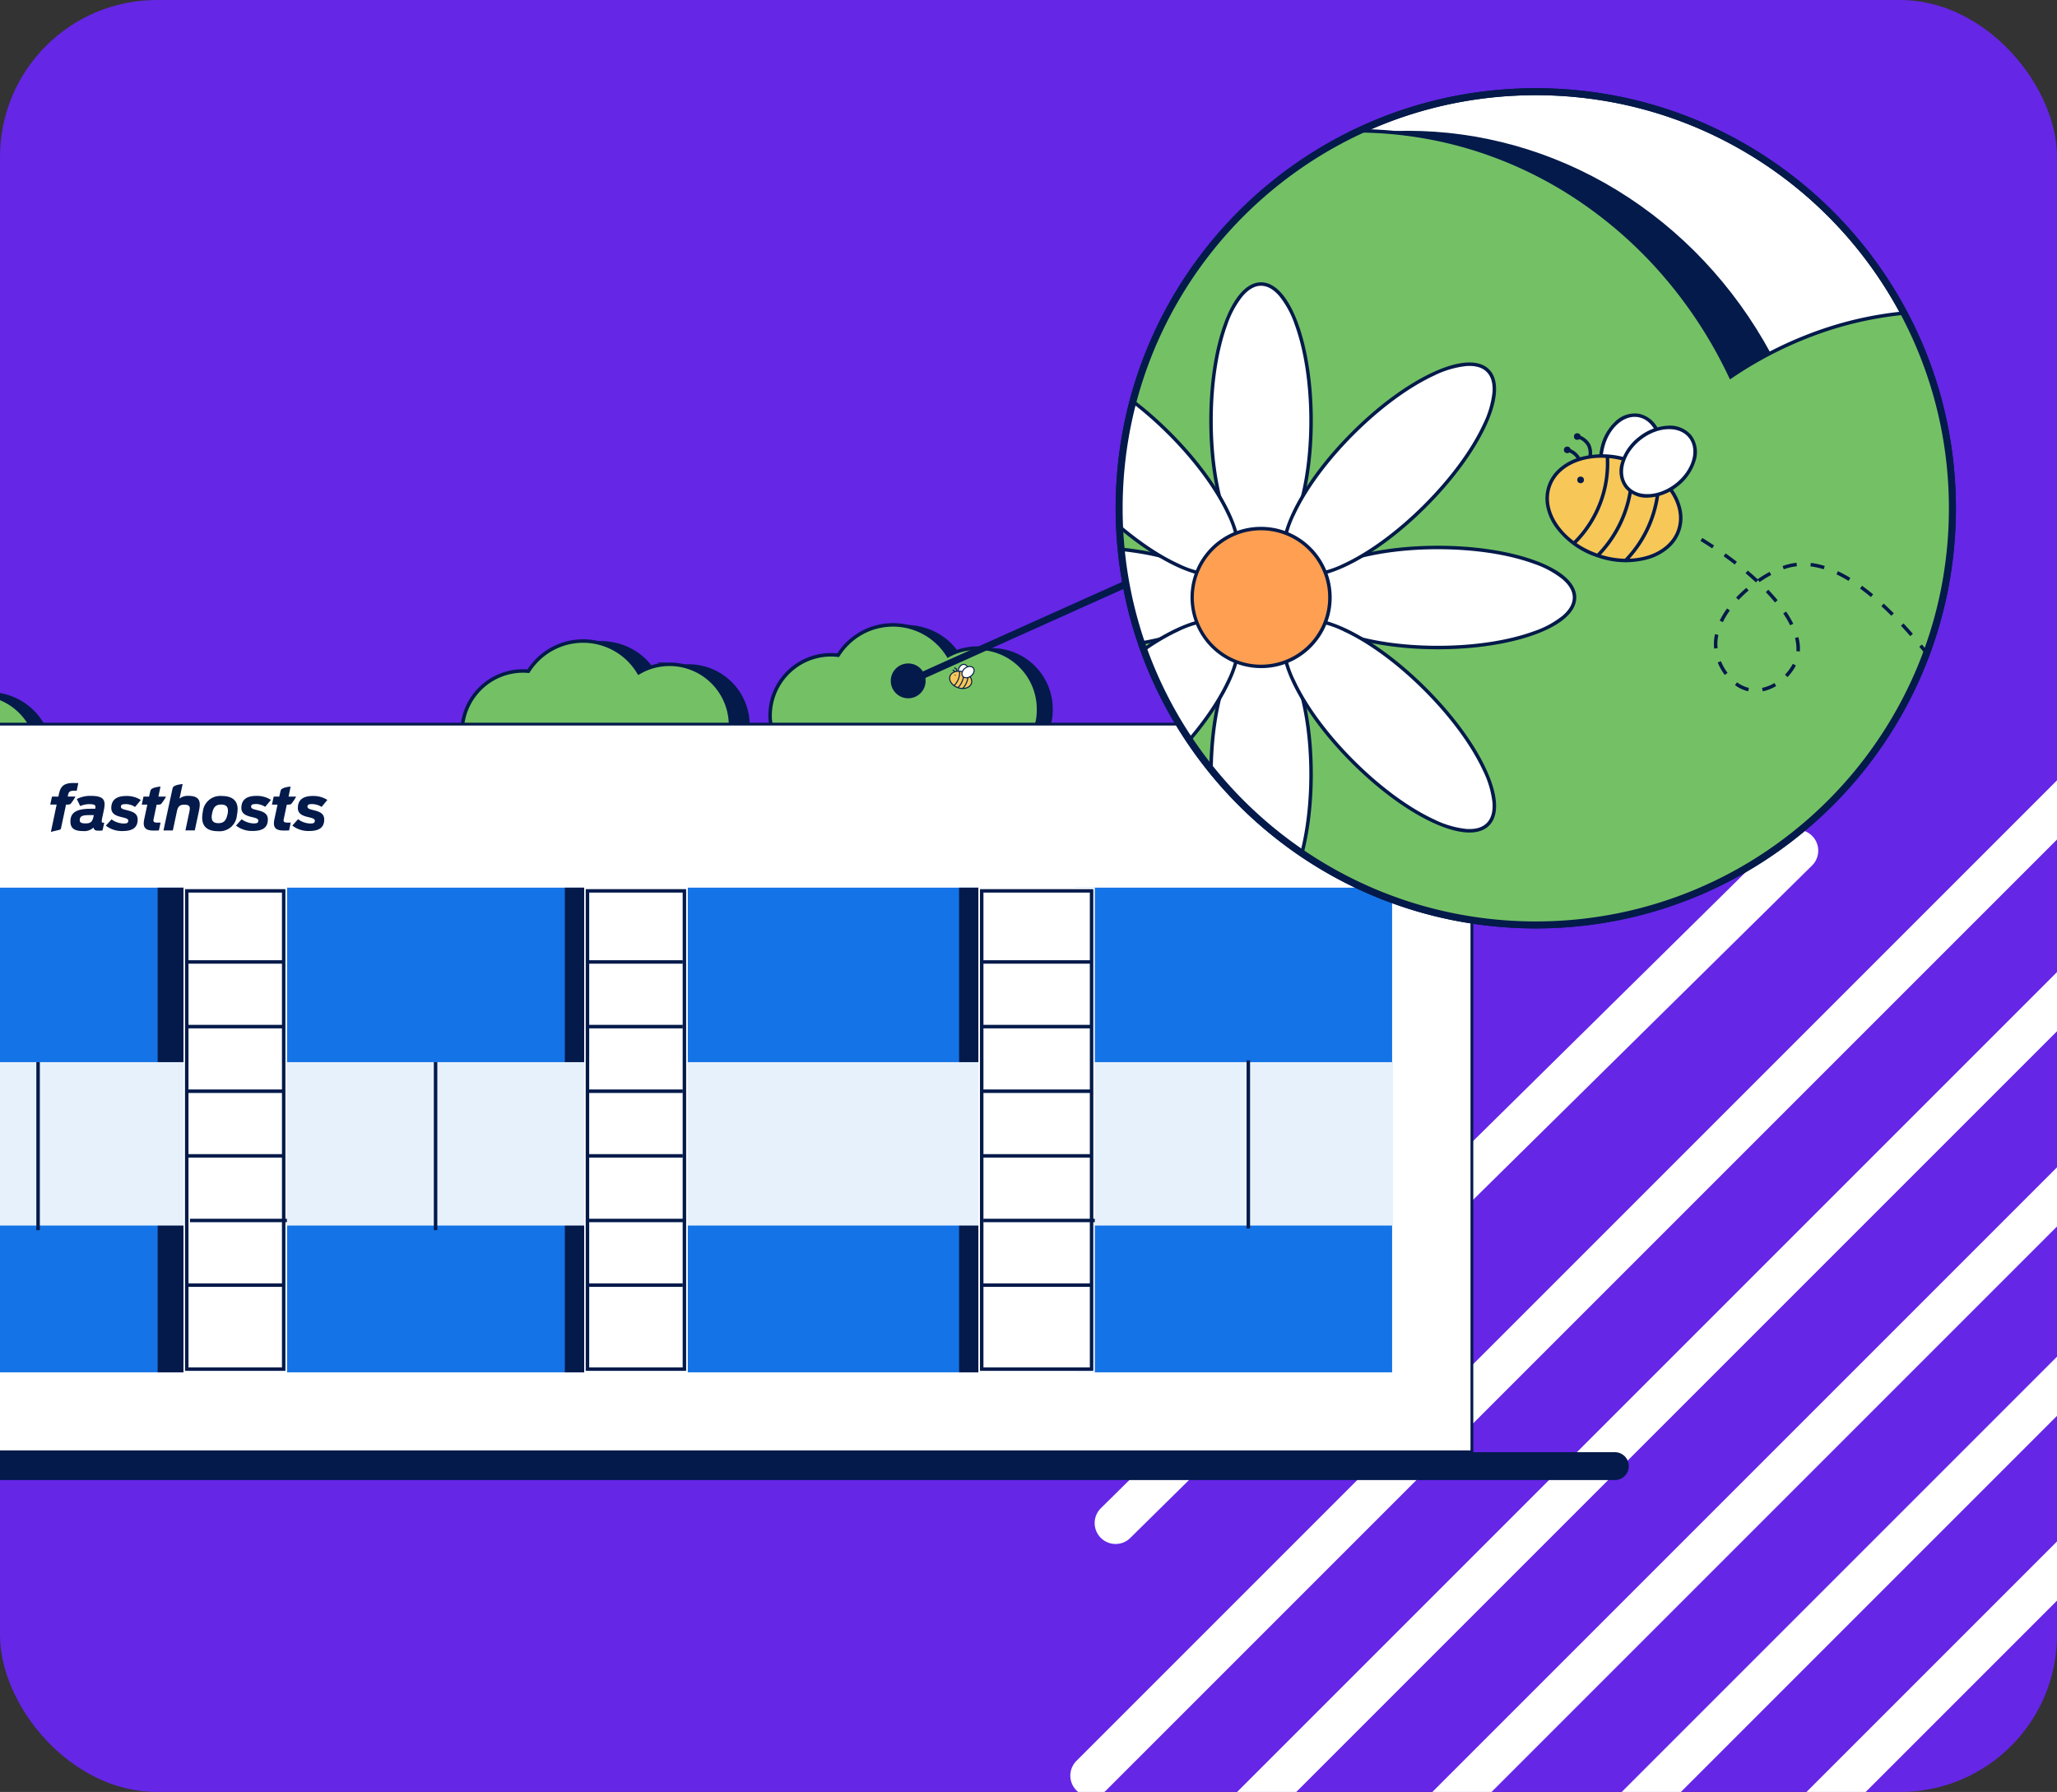 <svg xmlns="http://www.w3.org/2000/svg" xmlns:xlink="http://www.w3.org/1999/xlink" width="590" height="514" viewBox="0 0 590 514"><rect x="0" y="0" width="590" height="514" fill="#333333" stroke="none"/><defs><clipPath id="a"><rect width="590" height="514" rx="45" fill="#e7f1fc"/></clipPath><clipPath id="b"><rect width="590" height="514" rx="27" transform="translate(1367.747 59)" fill="none"/></clipPath><clipPath id="c"><circle cx="119.5" cy="119.5" r="119.5" transform="translate(1680 78)" fill="none"/></clipPath></defs><g clip-path="url(#a)"><g transform="translate(-1365 -59)"><path d="M1365,59h590V573H1365Z" fill="#6526e6"/><g transform="translate(-2.747)" clip-path="url(#b)"><path d="M1687.727,501.865a6,6,0,0,1-4.214-10.272L1879.07,298.708a6,6,0,0,1,8.427,8.543L1691.94,500.137A5.981,5.981,0,0,1,1687.727,501.865Z" fill="#fff"/><path d="M1680.747,574.316a6,6,0,0,1-4.243-10.243l321.017-321.018a6,6,0,1,1,8.485,8.485L1684.99,572.559A5.981,5.981,0,0,1,1680.747,574.316Z" fill="#fff"/><path d="M1711.747,598.316a6,6,0,0,1-4.243-10.243l321.017-321.018a6,6,0,0,1,8.485,8.485L1715.99,596.559A5.981,5.981,0,0,1,1711.747,598.316Z" fill="#fff"/><path d="M1746.747,619.316a6,6,0,0,1-4.243-10.243l321.017-321.018a6,6,0,0,1,8.485,8.485L1750.99,617.559A5.981,5.981,0,0,1,1746.747,619.316Z" fill="#fff"/><path d="M1776.747,643.633a6,6,0,0,1-4.243-10.243l321.017-321.018a6,6,0,0,1,8.485,8.485L1780.99,641.876A5.981,5.981,0,0,1,1776.747,643.633Z" fill="#fff"/><path d="M1798.747,674.633a6,6,0,0,1-4.243-10.243l321.017-321.018a6,6,0,0,1,8.485,8.485L1802.99,672.876A5.981,5.981,0,0,1,1798.747,674.633Z" fill="#fff"/><path d="M1523.278,251.456a17.5,17.5,0,0,1,17.5,17.5c0,9.664-6.455,4.171-16.128,4.171s-18.875,5.493-18.875-4.171a17.5,17.5,0,0,1,17.5-17.5Z" fill="#031a4a"/><ellipse cx="17.813" cy="16.33" rx="17.813" ry="16.33" transform="translate(1522.158 242.875)" fill="#031a4a"/><path d="M1565.274,249.536a17.5,17.5,0,0,1,17.5,17.5c0,9.664-5.046,7.43-14.71,7.43s-20.284,2.233-20.284-7.43a17.5,17.5,0,0,1,17.5-17.5Z" fill="#031a4a"/><path d="M1559.787,249.536Z" fill="#74c165"/><path fill="#031a4a"/><path d="M1559.787,249.536a17.388,17.388,0,0,0-8.831,2.411,18.57,18.57,0,0,0-31.664-.415c-.5-.042-.995-.076-1.5-.076h-.008a17.5,17.5,0,0,0-17.5,17.5c0,9.664,9.2,4.171,18.875,4.171a47.537,47.537,0,0,1,9.064,1.175,19.159,19.159,0,0,0,6.79,1.235,18.889,18.889,0,0,0,9.773-2.685c3.713,2.715,10.984,1.614,17.787,1.614,9.663,0,14.71,2.233,14.71-7.43a17.5,17.5,0,0,0-17.5-17.5Z" fill="#74c165"/><path d="M1535,242.372l.251,0a19.07,19.07,0,0,1,15.882,8.9,17.907,17.907,0,0,1,5.78-2l-.859-.234h3.736a17.986,17.986,0,0,1,18,18c0,3.377-.59,5.434-1.912,6.67-1.394,1.3-3.483,1.483-5.532,1.483-.973,0-2.056-.047-3.2-.1-1.363-.059-2.908-.126-4.564-.126-1.537,0-3.116.057-4.644.113s-2.991.108-4.416.108c-3.035,0-6.424-.212-8.75-1.742a19.394,19.394,0,0,1-9.685,2.592h-.088a19.589,19.589,0,0,1-6.912-1.255,47.148,47.148,0,0,0-8.927-1.155,49.043,49.043,0,0,0-8,.877,37.164,37.164,0,0,1-5.713.678,5.569,5.569,0,0,1-4.1-1.308c-1.044-1.01-1.552-2.619-1.552-4.918a17.985,17.985,0,0,1,18-18h.008c.43,0,.847.024,1.241.054A19.069,19.069,0,0,1,1535,242.372Zm15.785,10.258-.255-.428a18.07,18.07,0,0,0-15.293-8.829l-.237,0a18.07,18.07,0,0,0-15.281,8.427l-.162.257-.3-.025c-.459-.039-.954-.074-1.458-.074h-.008a17,17,0,0,0-17,17c0,2.014.408,3.388,1.247,4.2a4.663,4.663,0,0,0,3.4,1.026,36.541,36.541,0,0,0,5.547-.664,49.784,49.784,0,0,1,8.177-.891h.016a48.151,48.151,0,0,1,9.159,1.187l.033.008.032.012a18.6,18.6,0,0,0,6.591,1.2h.088a18.393,18.393,0,0,0,9.45-2.614l.284-.17.268.2c2.1,1.532,5.438,1.738,8.432,1.738,1.406,0,2.85-.052,4.379-.108s3.125-.113,4.68-.113c1.677,0,3.234.068,4.607.127,1.135.049,2.207.1,3.159.1,2.523,0,3.928-.352,4.85-1.213,1.088-1.017,1.594-2.9,1.594-5.94a17,17,0,0,0-16.967-17h-.03a16.9,16.9,0,0,0-8.577,2.341Z" fill="#031a4a"/><path d="M1610.214,246.823a17.5,17.5,0,0,1,17.5,17.5c0,9.664-6.455,4.171-16.128,4.171s-18.875,5.493-18.875-4.171a17.5,17.5,0,0,1,17.5-17.5Z" fill="#031a4a"/><ellipse cx="17.813" cy="16.33" rx="17.813" ry="16.33" transform="translate(1609.625 238.242)" fill="#031a4a"/><path d="M1652.2,244.9a17.5,17.5,0,0,1,17.5,17.5c0,9.664-5.046,7.43-14.71,7.43s-20.284,2.233-20.284-7.43a17.5,17.5,0,0,1,17.5-17.5Z" fill="#031a4a"/><path d="M1648.131,244.9a17.417,17.417,0,0,0-8.428,2.165,18.583,18.583,0,0,0-31.556-.121,17.788,17.788,0,0,0-2.011-.124h-.008a17.5,17.5,0,0,0-17.5,17.5c0,9.664,9.2,4.171,18.875,4.171,4.018,0,7.478.946,10.153,1.362a19.189,19.189,0,0,0,6.234,1.048,18.906,18.906,0,0,0,9.471-2.516c3.778,2.505,10.893,1.445,17.554,1.445,9.663,0,14.71,2.234,14.71-7.43a17.5,17.5,0,0,0-17.494-17.5Z" fill="#74c165"/><path d="M1623.887,237.739h.073a19.083,19.083,0,0,1,15.916,8.666,17.966,17.966,0,0,1,8.236-2.005h.019a17.985,17.985,0,0,1,17.993,18c0,3.377-.589,5.434-1.911,6.67-1.394,1.3-3.482,1.483-5.531,1.483-.974,0-2.056-.047-3.2-.1-1.363-.059-2.909-.126-4.565-.126-1.54,0-3.124.058-4.655.113s-3,.109-4.426.109c-2.909,0-6.172-.193-8.487-1.586a19.436,19.436,0,0,1-9.409,2.434h-.048a19.646,19.646,0,0,1-6.354-1.061c-.7-.111-1.458-.256-2.255-.41a39.914,39.914,0,0,0-7.777-.939,49,49,0,0,0-8.012.877,37.164,37.164,0,0,1-5.713.678,5.569,5.569,0,0,1-4.1-1.308c-1.044-1.01-1.552-2.619-1.552-4.918a17.985,17.985,0,0,1,18-18h.008c.586,0,1.175.034,1.757.093a19.082,19.082,0,0,1,15.994-8.674Zm15.64,9.994-.25-.405a18.083,18.083,0,0,0-15.321-8.589h-.07a18.082,18.082,0,0,0-15.317,8.471l-.168.268-.314-.037a17.34,17.34,0,0,0-1.954-.121h-.006a17,17,0,0,0-17,17c0,2.014.408,3.388,1.247,4.2a4.663,4.663,0,0,0,3.4,1.026,36.537,36.537,0,0,0,5.547-.664,49.784,49.784,0,0,1,8.177-.891,40.729,40.729,0,0,1,7.966.957c.805.155,1.566.3,2.264.411l.044.007.042.015a18.649,18.649,0,0,0,6.072,1.021h.047a18.433,18.433,0,0,0,9.174-2.45l.268-.154.258.171c2.106,1.4,5.325,1.584,8.2,1.584,1.409,0,2.857-.053,4.389-.109s3.133-.114,4.691-.114c1.678,0,3.235.068,4.608.127,1.135.049,2.207.1,3.159.1,2.522,0,3.926-.352,4.848-1.214,1.088-1.017,1.594-2.9,1.594-5.94a17,17,0,0,0-16.994-17v0h-.018a16.96,16.96,0,0,0-8.168,2.1Z" fill="#031a4a"/><path d="M1648.13,244.9Z" fill="#74c165"/><path fill="#031a4a"/><ellipse cx="17.813" cy="16.33" rx="17.813" ry="16.33" transform="translate(1308.488 255.925)" fill="#031a4a"/><path d="M17.813-.5A19.042,19.042,0,0,1,30.747,4.414a16.773,16.773,0,0,1,3.934,5.35,15.631,15.631,0,0,1,0,13.132,16.773,16.773,0,0,1-3.934,5.35A19.042,19.042,0,0,1,17.813,33.16,19.042,19.042,0,0,1,4.879,28.246,16.773,16.773,0,0,1,.946,22.9a15.631,15.631,0,0,1,0-13.132,16.773,16.773,0,0,1,3.934-5.35A19.042,19.042,0,0,1,17.813-.5Zm0,32.66a18.045,18.045,0,0,0,12.258-4.652A15.076,15.076,0,0,0,35.126,16.33,15.076,15.076,0,0,0,30.071,5.152,18.045,18.045,0,0,0,17.813.5,18.045,18.045,0,0,0,5.555,5.152,15.076,15.076,0,0,0,.5,16.33,15.076,15.076,0,0,0,5.555,27.508,18.045,18.045,0,0,0,17.813,32.16Z" transform="translate(1308.488 255.925)" fill="#031a4a"/><circle cx="17.813" cy="17.813" r="17.813" transform="translate(1326.301 241.08)" fill="#031a4a"/><path d="M17.813-.5a18.318,18.318,0,0,1,7.128,35.187A18.318,18.318,0,0,1,10.685.939,18.2,18.2,0,0,1,17.813-.5Zm0,35.626A17.313,17.313,0,0,0,30.055,5.571,17.313,17.313,0,0,0,5.571,30.055,17.2,17.2,0,0,0,17.813,35.126Z" transform="translate(1326.301 241.08)" fill="#031a4a"/><path d="M1364.739,258.039a17.5,17.5,0,0,1,17.493,17.488c0,9.664-5.046,7.43-14.71,7.43s-20.284,2.234-20.284-7.43a17.5,17.5,0,0,1,17.5-17.5Z" fill="#031a4a"/><path d="M1364.738,257.527h.461v.018a17.985,17.985,0,0,1,17.532,17.982c0,3.377-.589,5.434-1.911,6.67-1.394,1.3-3.482,1.483-5.531,1.483-.974,0-2.056-.047-3.2-.1-1.364-.059-2.909-.126-4.565-.126-1.541,0-3.126.058-4.658.114s-3,.109-4.429.109a30,30,0,0,1-4.452-.272,11.323,11.323,0,0,1-3.72-1.136c-2.372-1.276-3.525-3.483-3.525-6.745a17.985,17.985,0,0,1,18-18Zm10.552,25.153c2.521,0,3.926-.352,4.848-1.214,1.088-1.017,1.594-2.9,1.594-5.939a17,17,0,0,0-16.993-16.988h-.461v-.006a17,17,0,0,0-16.54,16.994,7.764,7.764,0,0,0,.812,3.744,5.217,5.217,0,0,0,2.187,2.121c2.123,1.142,5.229,1.289,7.7,1.289,1.41,0,2.859-.053,4.392-.109s3.135-.114,4.695-.114c1.678,0,3.235.068,4.609.127C1373.266,282.634,1374.338,282.68,1375.29,282.68Z" fill="#031a4a"/><path d="M1361.237,258.039a17.5,17.5,0,0,0-2.314.171,17.791,17.791,0,0,0-35.327-2.272c-.089,0-.175-.013-.265-.013-9.838,0-17.813,7.312-17.813,16.33s7.975,16.33,17.813,16.33c8.166,0,15.032-5.043,17.136-11.913.226.009.448.034.677.034a17.9,17.9,0,0,0,2.637-.216c.693,8.556,10.913,6.477,20.245,6.477,9.663,0,14.709,2.233,14.709-7.43a17.5,17.5,0,0,0-17.5-17.5Z" fill="#74c165"/><path d="M1341.131,240.576c.394,0,.793.013,1.187.038a18.291,18.291,0,0,1,17.076,17.033,18.069,18.069,0,0,1,1.837-.108h.008a17.984,17.984,0,0,1,18,18c0,3.377-.589,5.434-1.911,6.67-1.394,1.3-3.483,1.483-5.532,1.483-.973,0-2.056-.047-3.2-.1-1.363-.059-2.908-.126-4.563-.126-1.54,0-3.122.058-4.653.113s-3,.109-4.424.109c-5.594,0-10.848-.818-11.611-6.631a18.467,18.467,0,0,1-2.19.148c-.113,0-.22,0-.323-.011a16.23,16.23,0,0,1-2.373,4.535,17.582,17.582,0,0,1-3.991,3.884,19.52,19.52,0,0,1-24.063-1.443,16.773,16.773,0,0,1-3.934-5.35,15.63,15.63,0,0,1,0-13.131,16.773,16.773,0,0,1,3.934-5.35,19.027,19.027,0,0,1,12.782-4.914,18.291,18.291,0,0,1,17.951-14.85Zm17.313,18.207-.021-.554a17.291,17.291,0,0,0-16.17-16.617c-.373-.024-.75-.036-1.123-.036a17.291,17.291,0,0,0-17.042,14.445l-.07.418h-.423c-.063,0-.119,0-.169-.008s-.07-.005-.1-.005a18.044,18.044,0,0,0-12.258,4.652,14.886,14.886,0,0,0,0,22.356,18.521,18.521,0,0,0,22.811,1.363,16.582,16.582,0,0,0,3.765-3.663,15.2,15.2,0,0,0,2.34-4.608l.113-.368.385.015c.095,0,.188.01.277.016.132.009.257.017.38.017a17.445,17.445,0,0,0,2.559-.21l.532-.084.044.537a6.59,6.59,0,0,0,1.025,3.236,5.418,5.418,0,0,0,2.231,1.862c2.112,1.012,5.071,1.142,7.414,1.142,1.409,0,2.855-.053,4.387-.108s3.132-.114,4.689-.114c1.677,0,3.234.068,4.607.127,1.135.049,2.207.1,3.159.1,2.522,0,3.927-.352,4.849-1.213,1.088-1.017,1.594-2.9,1.594-5.94a17,17,0,0,0-16.993-17h0a17.059,17.059,0,0,0-2.248.166Z" fill="#031a4a"/><path d="M1301.59,266.709V475.42H1077.908V266.709Z" fill="#031a4a"/><path d="M1077.908,266.309H1301.59a.4.4,0,0,1,.4.4V475.42a.4.4,0,0,1-.4.4H1077.908a.4.4,0,0,1-.4-.4V266.709A.4.4,0,0,1,1077.908,266.309Zm223.282.8H1078.308V475.02H1301.19Z" fill="#031a4a"/><path d="M1301.761,475.42h488.166V266.709H1301.516Z" fill="#fff"/><path d="M1790.327,475.82H1301.361v-.4l-.245-209.111h489.212Zm-488.167-.8h487.366V267.109h-487.61Z" fill="#031a4a"/><path d="M1138.607,313.606h83.421V452.64h-83.421Z" fill="#1473e6"/><path d="M1336.962,313.606h83.421V452.64h-83.421Z" fill="#1473e6"/><path d="M1450.043,313.606h85.274V452.64h-85.274Z" fill="#1473e6"/><path d="M1564.978,313.606H1648.4V452.64h-83.421Z" fill="#1473e6"/><path d="M1676.206,313.606h90.836V452.64h-90.836Z" fill="#1473e6"/><path d="M1412.968,313.606h7.415V452.64h-7.415Z" fill="#031a4a"/><path d="M1529.756,313.606h5.561V452.64h-5.561Z" fill="#031a4a"/><path d="M1642.837,313.606h5.561V452.64h-5.561Z" fill="#031a4a"/><path d="M1216.466,313.606h5.561V452.64h-5.561Z" fill="#fff"/><path d="M1338.294,474.181v-.033c0-8.783-7.836-15.907-17.511-15.907a19.423,19.423,0,0,0-3.5.318v-.318c0-8.784-7.836-15.9-17.505-15.9a17.188,17.188,0,0,0-17.164,12.722h-.351a18.322,18.322,0,0,0-12.791,5.041,18.853,18.853,0,0,0-8.225-1.854,19.2,19.2,0,0,0-4.694.58,17.557,17.557,0,0,0-16.313-10.123A17.131,17.131,0,0,0,1223,461.8a19.339,19.339,0,0,0-3.779-.371c-8.48,0-15.552,5.478-17.163,12.752h-7.306v18.9h157.475v-18.9Z" fill="#74c165"/><path d="M1352.727,493.581H1194.252v-19.9h7.41a16.309,16.309,0,0,1,6.1-9,18.445,18.445,0,0,1,5.267-2.753,19.529,19.529,0,0,1,6.191-1h.009a19.891,19.891,0,0,1,3.4.294,17.622,17.622,0,0,1,17.013-13.026c.2,0,.4,0,.6.01.136,0,.269,0,.4,0a18.058,18.058,0,0,1,16.181,10.047,19.713,19.713,0,0,1,4.407-.5h.083a19.479,19.479,0,0,1,8.059,1.758,18.82,18.82,0,0,1,12.716-4.945h.141a17.68,17.68,0,0,1,16.974-12.731c.191,0,.385,0,.577.009a18.817,18.817,0,0,1,12.706,4.786,16.347,16.347,0,0,1,3.868,5.213,15.056,15.056,0,0,1,1.42,6.129,19.98,19.98,0,0,1,3-.228,18.822,18.822,0,0,1,12.72,4.79,16.361,16.361,0,0,1,3.869,5.215,15.065,15.065,0,0,1,1.415,5.935h13.94Zm-157.475-1h156.475v-17.9h-13.933v-.533a14.614,14.614,0,0,0-4.964-10.877,17.825,17.825,0,0,0-12.047-4.53,18.974,18.974,0,0,0-3.409.31l-.589.108,0-.916a14.606,14.606,0,0,0-4.963-10.875,17.821,17.821,0,0,0-12.042-4.526h-.016c-.183-.006-.369-.009-.553-.009a16.679,16.679,0,0,0-16.112,12.361l-.1.37h-.9a17.82,17.82,0,0,0-12.278,4.9l-.25.237-.311-.149a18.465,18.465,0,0,0-7.937-1.8h-.083a18.712,18.712,0,0,0-4.561.565l-.4.1-.175-.374a17.058,17.058,0,0,0-15.452-9.839c-.133,0-.263,0-.4,0h-.029c-.192-.007-.386-.01-.578-.01a16.622,16.622,0,0,0-16.159,12.721l-.113.466-.471-.094a18.882,18.882,0,0,0-3.672-.361h-.009a18.531,18.531,0,0,0-5.875.944,17.449,17.449,0,0,0-4.982,2.6,15.255,15.255,0,0,0-5.818,8.812l-.087.392h-7.207Z" fill="#031a4a"/><path d="M1387.944,289.637a13.222,13.222,0,0,0,1.448-2.159h-2.225l.119-.516c.158-.76.465-1.149,1.594-1.149h.87l.459-2.2-1.379-.027c-2.7,0-3.707.908-4.169,3.118l-.174.787h-1.828l-.5,2.292h1.834l-1.648,7.836,2.567-.632a.489.489,0,0,0,.323-.36l1.455-6.85a3.044,3.044,0,0,0,1.25-.137m6.642,3.522c-.347,1.593-.859,2.019-2.279,2.019-1.336,0-1.681-.339-1.681-.894,0-1.251.825-1.483,2.8-1.483h1.244Zm2.382.91.556-2.619c.556-2.723.328-4.169-3.745-4.169a8.336,8.336,0,0,0-3.993.908l.979,2.021a6.4,6.4,0,0,1,2.477-.556c1.54,0,1.881.257,1.881.767a2.039,2.039,0,0,1-.068.556h-1.216c-3.534,0-5.892.718-5.892,3.619,0,1.681.76,2.78,3.6,2.78a3.89,3.89,0,0,0,3.027-1.01c.185.742.534.894,1.438.894a5.215,5.215,0,0,0,1.15-.073l.493-2.2c-.842.033-.788-.21-.653-.894m16.188-6.6.593-2.875s-2.534.17-2.846,1.062c-.057.169-.168.621-.43,1.813h-1.6l-.5,2.3H1410l-.869,4.1c-.443,2.159-.034,3.337,2.68,3.337.477,0,1.124,0,1.511-.034l.477-2.245h-.953c-1.149,0-1.192-.409-1.01-1.164l.839-3.989a3.011,3.011,0,0,0,1.239-.141,12.873,12.873,0,0,0,1.453-2.16Zm37.324,0,.595-2.875s-2.534.17-2.831,1.062c-.052.169-.159.621-.426,1.813h-1.6l-.5,2.3h1.6l-.875,4.091c-.448,2.16-.035,3.337,2.681,3.337.476,0,1.123,0,1.507-.034l.477-2.245h-.959c-1.149,0-1.19-.409-1.01-1.164l.84-3.989a2.988,2.988,0,0,0,1.227-.141,12.489,12.489,0,0,0,1.453-2.16Zm-28.8-.217a3.742,3.742,0,0,0-2.477.79l.9-4.171s-2.523.169-2.832,1.062c-.119.358-2.664,12.235-2.664,12.235h2.686l1.164-5.465c.226-1.1.617-1.926,2.086-1.926,1.9,0,1.709.927,1.471,2.126l-1.112,5.258h2.681l1.192-5.547c.495-2.41.534-4.367-3.066-4.367m11.234,5.359c-.336,1.626-.99,2.477-2.549,2.477-1.483,0-1.965-.7-1.965-1.732a5.416,5.416,0,0,1,.14-1.112c.338-1.652.99-2.495,2.568-2.495,1.483,0,1.961.717,1.961,1.766a5.249,5.249,0,0,1-.137,1.124m2.916-1.528c0-2.291-1.3-3.817-4.556-3.817a5.007,5.007,0,0,0-5.427,4.527v.011a8.867,8.867,0,0,0-.185,1.711c0,2.312,1.3,3.853,4.553,3.853a4.976,4.976,0,0,0,5.4-4.507v-.046a8.926,8.926,0,0,0,.2-1.732" fill="#031a4a"/><path d="M1441.077,289.609a5.135,5.135,0,0,1,2.735.825l1.65-2a7.446,7.446,0,0,0-4.149-1.149c-2.569,0-4.334.908-4.334,3.461,0,1.834,1.681,2.3,3.045,2.62.957.242,1.817.409,1.817.993,0,.751-.5.825-1.4.825a6.225,6.225,0,0,1-3.381-1.192l-1.621,1.811a7.394,7.394,0,0,0,4.752,1.546c2.615,0,4.38-.771,4.38-3.3,0-1.854-1.555-2.293-3.062-2.681-1.064-.256-1.732-.43-1.732-.973,0-.6.358-.756,1.3-.756m-37.323,0a5.083,5.083,0,0,1,2.738.825l1.652-2a7.446,7.446,0,0,0-4.141-1.15c-2.57,0-4.334.909-4.334,3.461,0,1.834,1.681,2.3,3.045,2.62.957.243,1.819.409,1.819.993,0,.751-.5.825-1.4.825a6.184,6.184,0,0,1-3.4-1.192l-1.626,1.811a7.484,7.484,0,0,0,4.744,1.541c2.617,0,4.38-.771,4.38-3.3,0-1.853-1.555-2.291-3.064-2.68-1.066-.256-1.732-.43-1.732-.974,0-.6.36-.756,1.3-.756m53.93,1.711c-1.058-.256-1.724-.43-1.724-.973,0-.6.36-.76,1.3-.76a5.1,5.1,0,0,1,2.75.806l1.652-2a7.433,7.433,0,0,0-4.127-1.136c-2.569,0-4.336.908-4.336,3.461,0,1.832,1.682,2.3,3.052,2.619.956.243,1.813.41,1.813.994,0,.751-.5.825-1.4.825a6.221,6.221,0,0,1-3.411-1.236l-1.629,1.829a7.426,7.426,0,0,0,4.755,1.556c2.619,0,4.38-.772,4.38-3.3,0-1.854-1.555-2.293-3.068-2.681" fill="#031a4a"/><path d="M1336.962,363.658h430.357v46.874H1336.962Z" fill="#e7f1fc"/><path d="M1138.607,363.658h83.421v48.2h-83.421Z" fill="#0a255d"/><path d="M1420.383,313.606h29.661V452.64h-29.661Z" fill="#fff"/><path d="M1420.81,314.033h28.807v138.18H1420.81Zm27.807,1H1421.81v136.18h26.807Z" fill="#031a4a"/><path d="M1535.318,313.606h29.661V452.64h-29.661Z" fill="#fff"/><path d="M1535.745,314.033h28.807v138.18h-28.807Zm27.807,1h-26.807v136.18h26.807Z" fill="#031a4a"/><path d="M1648.4,313.606h33.368V452.64H1648.4Z" fill="#fff"/><path d="M1648.826,314.033h32.514v138.18h-32.514Zm31.514,1h-30.514v136.18h30.514Z" fill="#031a4a"/><path d="M1379.172,411.857h-1v-48.2h1Z" fill="#031a4a"/><path d="M1449.117,335.425H1421.31v-1h27.807Z" fill="#031a4a"/><path d="M1563.588,335.425h-27.807v-1h27.807Z" fill="#031a4a"/><path d="M1680.84,335.425h-31.978v-1h31.978Z" fill="#031a4a"/><path d="M1449.117,353.963H1421.31v-1h27.807Z" fill="#031a4a"/><path d="M1563.588,353.963h-27.807v-1h27.807Z" fill="#031a4a"/><path d="M1680.84,353.963h-31.978v-1h31.978Z" fill="#031a4a"/><path d="M1449.117,372.5H1421.31v-1h27.807Z" fill="#031a4a"/><path d="M1563.588,372.5h-27.807v-1h27.807Z" fill="#031a4a"/><path d="M1680.84,372.5h-31.978v-1h31.978Z" fill="#031a4a"/><path d="M1449.117,391.038H1421.31v-1h27.807Z" fill="#031a4a"/><path d="M1563.588,391.038h-27.807v-1h27.807Z" fill="#031a4a"/><path d="M1680.84,391.038h-31.978v-1h31.978Z" fill="#031a4a"/><path d="M1450.043,409.576h-27.807v-1h27.807Z" fill="#031a4a"/><path d="M1564.515,409.576h-27.807v-1h27.807Z" fill="#031a4a"/><path d="M1681.767,409.576h-31.978v-1h31.978Z" fill="#031a4a"/><path d="M1449.117,428.114H1421.31v-1h27.807Z" fill="#031a4a"/><path d="M1563.588,428.114h-27.807v-1h27.807Z" fill="#031a4a"/><path d="M1680.84,428.114h-31.978v-1h31.978Z" fill="#031a4a"/><path d="M1493.18,411.857h-1v-48.2h1Z" fill="#031a4a"/><path d="M1726.3,411.357h-1v-48.2h1Z" fill="#031a4a"/><path d="M1830.927,483.538h-484a4,4,0,0,1,0-8h484a4,4,0,0,1,0,8Z" fill="#031a4a"/></g><path d="M1625.4,255.709l-.82-1.824,69-31,.82,1.824Z" fill="#031a4a"/><g transform="translate(6 7.298)"><circle cx="119.5" cy="119.5" r="119.5" transform="translate(1680 78)" fill="#fff"/><path d="M119.5-1a121.383,121.383,0,0,1,24.284,2.448,119.846,119.846,0,0,1,43.09,18.132A120.848,120.848,0,0,1,230.53,72.6a119.9,119.9,0,0,1,7.022,22.62,121.665,121.665,0,0,1,0,48.568,119.846,119.846,0,0,1-18.132,43.09A120.849,120.849,0,0,1,166.4,230.53a119.9,119.9,0,0,1-22.62,7.022,121.665,121.665,0,0,1-48.568,0,119.846,119.846,0,0,1-43.09-18.132A120.849,120.849,0,0,1,8.47,166.4a119.9,119.9,0,0,1-7.022-22.62,121.665,121.665,0,0,1,0-48.568A119.846,119.846,0,0,1,19.58,52.127,120.848,120.848,0,0,1,72.6,8.47a119.9,119.9,0,0,1,22.62-7.022A121.384,121.384,0,0,1,119.5-1Zm0,239a119.381,119.381,0,0,0,23.883-2.408,117.846,117.846,0,0,0,42.371-17.83,118.848,118.848,0,0,0,42.934-52.137,117.9,117.9,0,0,0,6.9-22.242,119.666,119.666,0,0,0,0-47.766,117.846,117.846,0,0,0-17.83-42.371,118.849,118.849,0,0,0-52.137-42.934,117.9,117.9,0,0,0-22.242-6.9,119.666,119.666,0,0,0-47.766,0,117.846,117.846,0,0,0-42.371,17.83A118.849,118.849,0,0,0,10.312,73.375a117.9,117.9,0,0,0-6.9,22.242,119.666,119.666,0,0,0,0,47.766,117.846,117.846,0,0,0,17.83,42.371,118.849,118.849,0,0,0,52.137,42.934,117.9,117.9,0,0,0,22.242,6.9A119.381,119.381,0,0,0,119.5,238Z" transform="translate(1680 78)" fill="#031a4a"/><g clip-path="url(#c)"><path d="M1666.285,154.017c65.147,0,117.959,60.944,117.959,136.122s-43.515,32.448-108.723,32.448-127.245,42.73-127.245-32.448,52.812-136.121,117.959-136.122Z" fill="#031a4a"/><ellipse cx="120.084" cy="127.037" rx="120.084" ry="127.037" transform="translate(1642.633 89.217)" fill="#031a4a"/><path d="M1927.357,140.842c65.147,0,117.959,60.944,117.959,136.122s-34.018,57.8-99.165,57.8-136.743,17.378-136.743-57.8,52.812-136.121,117.959-136.122Z" fill="#031a4a"/><path d="M1914.944,141.033Z" fill="#74c165"/><path fill="#031a4a"/><path d="M1914.949,141.034c-21.749,0-42.055,6.913-59.548,18.761C1835.739,118,1795.07,89.217,1747.946,89.217c-45.918,0-85.781,27.286-105.983,67.346-3.346-.329-6.709-.59-10.127-.59h-.051c-65.147,0-117.959,60.944-117.959,136.122s62.037,32.448,127.245,32.448c23.547,0,44.243,5.561,61.106,9.141A114.138,114.138,0,0,0,1813.834,322.4c25.028,21.122,74.046,12.556,119.9,12.556,65.147,0,99.165,17.378,99.165-57.8v-.028c0-75.169-52.812-136.1-117.95-136.094Z" fill="#74c165"/><path d="M1747.946,88.717A114.256,114.256,0,0,1,1782,93.89a116.638,116.638,0,0,1,30.25,14.528,123.172,123.172,0,0,1,25.073,22.393,128.819,128.819,0,0,1,18.281,28.245,111.162,111.162,0,0,1,27.822-13.56,102.857,102.857,0,0,1,31.523-4.961,104.069,104.069,0,0,1,23.885,2.777,106.737,106.737,0,0,1,22.244,7.966,114.538,114.538,0,0,1,20.124,12.6,124.862,124.862,0,0,1,17.527,16.685,135.324,135.324,0,0,1,14.457,20.216,144.337,144.337,0,0,1,10.913,23.2,151.549,151.549,0,0,1,6.9,25.632,158,158,0,0,1,2.4,27.517v.028c0,12.81-.976,22.987-2.982,31.113-1.949,7.892-4.882,13.87-8.965,18.276a30.23,30.23,0,0,1-14.877,8.559c-5.317,1.426-11.823,2.09-20.477,2.09-6.5,0-13.772-.365-21.469-.751-9.22-.462-19.671-.986-30.894-.986-10.409,0-21.083.446-31.406.877-10.344.432-20.114.841-29.666.841-13.747,0-24.325-.882-33.289-2.775-10.693-2.258-19.061-5.979-25.566-11.37a114.616,114.616,0,0,1-111.785,11.133c-2.583-.549-5.222-1.136-8.014-1.758-7.448-1.658-15.889-3.537-24.74-4.954a177.262,177.262,0,0,0-28.2-2.408,197.083,197.083,0,0,0-27.949,2.205c-9.141,1.308-17.972,3.012-26.513,4.661-13.931,2.689-27.09,5.228-38.054,5.228a45.3,45.3,0,0,1-14.5-2.039,25.416,25.416,0,0,1-11.16-7.206c-6.436-7.18-9.565-18.89-9.565-35.8a158.046,158.046,0,0,1,2.4-27.521,151.617,151.617,0,0,1,6.9-25.636,144.379,144.379,0,0,1,10.914-23.2A135.35,135.35,0,0,1,1548,195.515a124.891,124.891,0,0,1,17.528-16.689,114.554,114.554,0,0,1,20.125-12.605,106.751,106.751,0,0,1,22.246-7.969,104.074,104.074,0,0,1,23.888-2.779h.051c3.518,0,6.928.277,9.835.559a125.5,125.5,0,0,1,43.368-48.584,116.673,116.673,0,0,1,29.672-13.82A114.539,114.539,0,0,1,1747.946,88.717Zm107.251,71.82-.249-.529a127.855,127.855,0,0,0-18.386-28.548,122.175,122.175,0,0,0-24.869-22.211,115.641,115.641,0,0,0-29.991-14.4,113.8,113.8,0,0,0-66.7-.26,115.673,115.673,0,0,0-29.417,13.7,124.532,124.532,0,0,0-43.174,48.5l-.154.306-.341-.034c-2.956-.291-6.464-.588-10.078-.588h-.051a103.074,103.074,0,0,0-23.658,2.752,105.753,105.753,0,0,0-22.038,7.894,113.558,113.558,0,0,0-19.949,12.5,123.884,123.884,0,0,0-17.387,16.555,134.369,134.369,0,0,0-14.35,20.071,143.374,143.374,0,0,0-10.838,23.042,150.6,150.6,0,0,0-6.85,25.467,157.049,157.049,0,0,0-2.389,27.346c0,16.65,3.045,28.141,9.31,35.13a24.441,24.441,0,0,0,10.734,6.926,44.335,44.335,0,0,0,14.184,1.986c10.869,0,23.982-2.531,37.865-5.21,8.552-1.651,17.4-3.357,26.561-4.669a198.064,198.064,0,0,1,28.091-2.215,178.249,178.249,0,0,1,28.356,2.421c8.881,1.422,17.338,3.3,24.8,4.965,2.808.625,5.46,1.215,8.055,1.766l.05.011.047.021a113.62,113.62,0,0,0,111.168-11.234l.316-.223.3.249c6.417,5.416,14.733,9.146,25.424,11.4,8.894,1.878,19.406,2.753,33.082,2.753,9.531,0,19.291-.408,29.624-.84s21.018-.878,31.448-.878c11.249,0,21.712.525,30.944.988,7.685.385,14.943.749,21.419.749,8.564,0,14.988-.653,20.218-2.055a29.264,29.264,0,0,0,14.4-8.273c3.965-4.279,6.82-10.113,8.728-17.836,1.987-8.046,2.953-18.145,2.953-30.873v-.028a157,157,0,0,0-2.389-27.342,150.566,150.566,0,0,0-6.85-25.463,143.34,143.34,0,0,0-10.837-23.038,134.321,134.321,0,0,0-14.35-20.067,123.853,123.853,0,0,0-17.386-16.551,113.541,113.541,0,0,0-19.948-12.492,105.738,105.738,0,0,0-22.036-7.892,103.072,103.072,0,0,0-23.655-2.75,101.857,101.857,0,0,0-31.217,4.914,110.277,110.277,0,0,0-28.051,13.761Z" fill="#031a4a"/><ellipse cx="14.348" cy="39.218" rx="14.348" ry="39.218" transform="translate(1706.351 133.172)" fill="#fff"/><path d="M14.348-.5c4.058,0,7.828,4.2,10.615,11.815,2.73,7.461,4.233,17.37,4.233,27.9s-1.5,20.442-4.233,27.9c-2.787,7.619-6.557,11.815-10.615,11.815S6.52,74.74,3.733,67.121C1,59.66-.5,49.751-.5,39.218S1,18.776,3.733,11.315C6.52,3.7,10.29-.5,14.348-.5Zm0,78.436c1.785,0,3.537-.979,5.207-2.909a26.7,26.7,0,0,0,4.469-8.249c2.69-7.354,4.172-17.141,4.172-27.56s-1.482-20.206-4.172-27.56a26.7,26.7,0,0,0-4.469-8.249C17.885,1.479,16.133.5,14.348.5s-3.537.979-5.207,2.909a26.7,26.7,0,0,0-4.469,8.249C1.982,19.012.5,28.8.5,39.218s1.482,20.206,4.172,27.56a26.7,26.7,0,0,0,4.469,8.249C10.811,76.957,12.563,77.936,14.348,77.936Z" transform="translate(1706.351 133.172)" fill="#031a4a"/><ellipse cx="14.348" cy="39.218" rx="14.348" ry="39.218" transform="translate(1706.351 234.564)" fill="#fff"/><path d="M14.348-.5c4.058,0,7.828,4.2,10.615,11.815,2.73,7.461,4.233,17.37,4.233,27.9s-1.5,20.442-4.233,27.9c-2.787,7.619-6.557,11.815-10.615,11.815S6.52,74.74,3.733,67.121C1,59.66-.5,49.751-.5,39.218S1,18.776,3.733,11.315C6.52,3.7,10.29-.5,14.348-.5Zm0,78.436c1.785,0,3.537-.979,5.207-2.909a26.7,26.7,0,0,0,4.469-8.249c2.69-7.354,4.172-17.141,4.172-27.56s-1.482-20.206-4.172-27.56a26.7,26.7,0,0,0-4.469-8.249C17.885,1.479,16.133.5,14.348.5s-3.537.979-5.207,2.909a26.7,26.7,0,0,0-4.469,8.249C1.982,19.012.5,28.8.5,39.218s1.482,20.206,4.172,27.56a26.7,26.7,0,0,0,4.469,8.249C10.811,76.957,12.563,77.936,14.348,77.936Z" transform="translate(1706.351 234.564)" fill="#031a4a"/><ellipse cx="39.218" cy="14.348" rx="39.218" ry="14.348" transform="translate(1732.177 208.738)" fill="#fff"/><path d="M39.218-.5C49.751-.5,59.66,1,67.121,3.733,74.74,6.52,78.936,10.29,78.936,14.348s-4.2,7.828-11.815,10.615c-7.461,2.73-17.37,4.233-27.9,4.233s-20.442-1.5-27.9-4.233C3.7,22.176-.5,18.406-.5,14.348S3.7,6.52,11.315,3.733C18.776,1,28.685-.5,39.218-.5Zm0,28.7c10.418,0,20.206-1.482,27.56-4.172a26.7,26.7,0,0,0,8.249-4.469c1.93-1.67,2.909-3.421,2.909-5.207s-.979-3.537-2.909-5.207a26.7,26.7,0,0,0-8.249-4.469C59.424,1.982,49.636.5,39.218.5S19.012,1.982,11.658,4.672A26.7,26.7,0,0,0,3.409,9.141C1.479,10.811.5,12.563.5,14.348s.979,3.537,2.909,5.207a26.7,26.7,0,0,0,8.249,4.469C19.012,26.714,28.8,28.2,39.218,28.2Z" transform="translate(1732.177 208.738)" fill="#031a4a"/><ellipse cx="39.218" cy="14.348" rx="39.218" ry="14.348" transform="translate(1630.785 208.738)" fill="#fff"/><path d="M39.218-.5C49.751-.5,59.66,1,67.121,3.733,74.74,6.52,78.936,10.29,78.936,14.348s-4.2,7.828-11.815,10.615c-7.461,2.73-17.37,4.233-27.9,4.233s-20.442-1.5-27.9-4.233C3.7,22.176-.5,18.406-.5,14.348S3.7,6.52,11.315,3.733C18.776,1,28.685-.5,39.218-.5Zm0,28.7c10.418,0,20.206-1.482,27.56-4.172a26.7,26.7,0,0,0,8.249-4.469c1.93-1.67,2.909-3.421,2.909-5.207s-.979-3.537-2.909-5.207a26.7,26.7,0,0,0-8.249-4.469C59.424,1.982,49.636.5,39.218.5S19.012,1.982,11.658,4.672A26.7,26.7,0,0,0,3.409,9.141C1.479,10.811.5,12.563.5,14.348s.979,3.537,2.909,5.207a26.7,26.7,0,0,0,8.249,4.469C19.012,26.714,28.8,28.2,39.218,28.2Z" transform="translate(1630.785 208.738)" fill="#031a4a"/><ellipse cx="40.137" cy="14.684" rx="40.137" ry="14.684" transform="translate(1718.622 204.396) rotate(-45)" fill="#fff"/><path d="M40.137-.5C50.915-.5,61.055,1.038,68.69,3.831c7.793,2.851,12.084,6.705,12.084,10.853s-4.292,8-12.084,10.853c-7.635,2.793-17.775,4.331-28.553,4.331S19.219,28.33,11.584,25.537C3.792,22.686-.5,18.832-.5,14.684s4.292-8,12.084-10.853C19.219,1.038,29.359-.5,40.137-.5Zm0,29.368c10.664,0,20.682-1.517,28.209-4.27a27.342,27.342,0,0,0,8.446-4.576c1.978-1.711,2.981-3.507,2.981-5.338s-1-3.626-2.981-5.338A27.342,27.342,0,0,0,68.346,4.77C60.819,2.017,50.8.5,40.137.5S19.455,2.017,11.928,4.77A27.342,27.342,0,0,0,3.481,9.346C1.5,11.058.5,12.853.5,14.684s1,3.626,2.981,5.338A27.342,27.342,0,0,0,11.928,24.6C19.455,27.351,29.473,28.868,40.137,28.868Z" transform="translate(1718.622 204.396) rotate(-45)" fill="#031a4a"/><ellipse cx="40.137" cy="14.684" rx="40.137" ry="14.684" transform="translate(1645.247 277.771) rotate(-45)" fill="#fff"/><path d="M40.137-.5C50.915-.5,61.055,1.038,68.69,3.831c7.793,2.851,12.084,6.705,12.084,10.853s-4.292,8-12.084,10.853c-7.635,2.793-17.775,4.331-28.553,4.331S19.219,28.33,11.584,25.537C3.792,22.686-.5,18.832-.5,14.684s4.292-8,12.084-10.853C19.219,1.038,29.359-.5,40.137-.5Zm0,29.368c10.664,0,20.682-1.517,28.209-4.27a27.342,27.342,0,0,0,8.446-4.576c1.978-1.711,2.981-3.507,2.981-5.338s-1-3.626-2.981-5.338A27.342,27.342,0,0,0,68.346,4.77C60.819,2.017,50.8.5,40.137.5S19.455,2.017,11.928,4.77A27.342,27.342,0,0,0,3.481,9.346C1.5,11.058.5,12.853.5,14.684s1,3.626,2.981,5.338A27.342,27.342,0,0,0,11.928,24.6C19.455,27.351,29.473,28.868,40.137,28.868Z" transform="translate(1645.247 277.771) rotate(-45)" fill="#031a4a"/><ellipse cx="14.684" cy="40.137" rx="14.684" ry="40.137" transform="translate(1718.622 241.776) rotate(-45)" fill="#fff"/><path d="M14.684-.5c4.148,0,8,4.292,10.853,12.084,2.793,7.635,4.331,17.775,4.331,28.553S28.33,61.055,25.537,68.69c-2.851,7.793-6.705,12.084-10.853,12.084s-8-4.292-10.853-12.084C1.038,61.055-.5,50.915-.5,40.137S1.038,19.219,3.831,11.584C6.682,3.792,10.536-.5,14.684-.5Zm0,80.274c1.831,0,3.626-1,5.338-2.981A27.342,27.342,0,0,0,24.6,68.346c2.754-7.527,4.27-17.546,4.27-28.209S27.351,19.455,24.6,11.928a27.342,27.342,0,0,0-4.576-8.446C18.31,1.5,16.515.5,14.684.5s-3.626,1-5.338,2.981A27.342,27.342,0,0,0,4.77,11.928C2.017,19.455.5,29.473.5,40.137S2.017,60.819,4.77,68.346a27.342,27.342,0,0,0,4.576,8.446C11.058,78.771,12.853,79.774,14.684,79.774Z" transform="translate(1718.622 241.776) rotate(-45)" fill="#031a4a"/><ellipse cx="14.684" cy="40.137" rx="14.684" ry="40.137" transform="translate(1645.247 168.401) rotate(-45)" fill="#fff"/><path d="M14.684-.5c4.148,0,8,4.292,10.853,12.084,2.793,7.635,4.331,17.775,4.331,28.553S28.33,61.055,25.537,68.69c-2.851,7.793-6.705,12.084-10.853,12.084s-8-4.292-10.853-12.084C1.038,61.055-.5,50.915-.5,40.137S1.038,19.219,3.831,11.584C6.682,3.792,10.536-.5,14.684-.5Zm0,80.274c1.831,0,3.626-1,5.338-2.981A27.342,27.342,0,0,0,24.6,68.346c2.754-7.527,4.27-17.546,4.27-28.209S27.351,19.455,24.6,11.928a27.342,27.342,0,0,0-4.576-8.446C18.31,1.5,16.515.5,14.684.5s-3.626,1-5.338,2.981A27.342,27.342,0,0,0,4.77,11.928C2.017,19.455.5,29.473.5,40.137S2.017,60.819,4.77,68.346a27.342,27.342,0,0,0,4.576,8.446C11.058,78.771,12.853,79.774,14.684,79.774Z" transform="translate(1645.247 168.401) rotate(-45)" fill="#031a4a"/><circle cx="19.768" cy="19.768" r="19.768" transform="translate(1700.931 203.318)" fill="#ff9f51"/><path d="M19.768-.5a20.273,20.273,0,0,1,7.889,38.943A20.273,20.273,0,0,1,11.879,1.093,20.142,20.142,0,0,1,19.768-.5Zm0,39.536a19.273,19.273,0,0,0,7.5-37.022,19.273,19.273,0,0,0-15,35.508A19.147,19.147,0,0,0,19.768,39.036Z" transform="translate(1700.931 203.318)" fill="#031a4a"/><g transform="translate(-11.5 -10.075)"><ellipse cx="11.645" cy="8.521" rx="11.645" ry="8.521" transform="translate(1827.684 202.125) rotate(-78.63)" fill="#fff"/><path d="M11.645-.5a14.5,14.5,0,0,1,8.53,2.592A8.012,8.012,0,0,1,23.79,8.521a8.012,8.012,0,0,1-3.615,6.429,14.5,14.5,0,0,1-8.53,2.592,14.5,14.5,0,0,1-8.53-2.592A8.012,8.012,0,0,1-.5,8.521,8.012,8.012,0,0,1,3.115,2.092,14.5,14.5,0,0,1,11.645-.5Zm0,17.042c6.145,0,11.145-3.6,11.145-8.021S17.79.5,11.645.5.5,4.1.5,8.521,5.5,16.542,11.645,16.542Z" transform="translate(1827.684 202.125) rotate(-78.63)" fill="#031a4a"/><path d="M1826.975,193.185l-.969-.249a4.973,4.973,0,0,0-.263-3.227,4.717,4.717,0,0,0-2.964-2.234l.237-.971a5.72,5.72,0,0,1,3.61,2.734l.021.042A5.978,5.978,0,0,1,1826.975,193.185Z" fill="#031a4a"/><circle cx="0.957" cy="0.957" r="0.957" transform="translate(1821.942 186.032)" fill="#031a4a"/><path d="M1824.1,197.012l-.968-.25a4.958,4.958,0,0,0-.263-3.226,4.718,4.718,0,0,0-2.965-2.234l.238-.971a5.722,5.722,0,0,1,3.609,2.734l.021.042A5.961,5.961,0,0,1,1824.1,197.012Z" fill="#031a4a"/><circle cx="0.957" cy="0.957" r="0.957" transform="translate(1819.071 189.859)" fill="#031a4a"/><ellipse cx="14.354" cy="19.617" rx="14.354" ry="19.617" transform="translate(1810.242 214.87) rotate(-71.302)" fill="#f7c758"/><path d="M14.354-.5a11.548,11.548,0,0,1,5.837,1.609A15.506,15.506,0,0,1,24.907,5.45a24.083,24.083,0,0,1,4.3,14.167,24.083,24.083,0,0,1-4.3,14.167,15.506,15.506,0,0,1-4.716,4.342,11.4,11.4,0,0,1-11.675,0A15.506,15.506,0,0,1,3.8,33.784,24.083,24.083,0,0,1-.5,19.617,24.083,24.083,0,0,1,3.8,5.45,15.506,15.506,0,0,1,8.517,1.109,11.548,11.548,0,0,1,14.354-.5Zm0,39.234c7.639,0,13.854-8.576,13.854-19.117S21.993.5,14.354.5.5,9.076.5,19.617,6.715,38.734,14.354,38.734Z" transform="translate(1810.242 214.87) rotate(-71.302)" fill="#031a4a"/><path d="M1822.292,217.968l-.7-.714a31.638,31.638,0,0,0,9.422-24.85l1-.07a32.684,32.684,0,0,1-9.72,25.634Z" fill="#031a4a"/><path d="M1829.19,221.411l-.716-.7a33.811,33.811,0,0,0,9.579-25.264l1-.049a34.811,34.811,0,0,1-9.863,26.012Z" fill="#031a4a"/><path d="M1836.935,223.085l-.713-.7a33.193,33.193,0,0,0,9.486-25.023l1-.053a34.193,34.193,0,0,1-9.772,25.777Z" fill="#031a4a"/><ellipse cx="11.645" cy="8.521" rx="11.645" ry="8.521" transform="translate(1831.698 194.63) rotate(-37.927)" fill="#fff"/><path d="M11.645-.5a14.5,14.5,0,0,1,8.53,2.592A8.012,8.012,0,0,1,23.79,8.521a8.012,8.012,0,0,1-3.615,6.429,14.5,14.5,0,0,1-8.53,2.592,14.5,14.5,0,0,1-8.53-2.592A8.012,8.012,0,0,1-.5,8.521,8.012,8.012,0,0,1,3.115,2.092,14.5,14.5,0,0,1,11.645-.5Zm0,17.042c6.145,0,11.145-3.6,11.145-8.021S17.79.5,11.645.5.5,4.1.5,8.521,5.5,16.542,11.645,16.542Z" transform="translate(1831.698 194.63) rotate(-37.927)" fill="#031a4a"/><circle cx="0.957" cy="0.957" r="0.957" transform="translate(1822.899 198.472)" fill="#031a4a"/></g><path d="M1945.4,294.441c-.538-1.081-1.117-2.225-1.721-3.4l.89-.457c.606,1.179,1.186,2.327,1.727,3.412Zm-3.564-6.943c-.614-1.164-1.247-2.35-1.881-3.524l.88-.475c.636,1.178,1.271,2.366,1.886,3.533Zm-3.8-7.03c-.643-1.163-1.3-2.337-1.951-3.489l.87-.492c.653,1.155,1.311,2.331,1.956,3.5Zm-3.935-6.955c-.669-1.155-1.348-2.314-2.02-3.447l.86-.51c.673,1.136,1.355,2.3,2.025,3.456Zm-4.076-6.872c-.695-1.143-1.4-2.288-2.094-3.4l.849-.529c.7,1.117,1.4,2.265,2.1,3.412Zm-4.228-6.778c-.723-1.129-1.455-2.256-2.176-3.349l.835-.55c.723,1.1,1.457,2.227,2.183,3.36Zm-4.4-6.668c-.755-1.112-1.519-2.217-2.268-3.285l.818-.575c.753,1.072,1.519,2.182,2.277,3.3ZM1864.6,250l-.2-.979a11.765,11.765,0,0,0,3.552-1.406l.507.862A12.761,12.761,0,0,1,1864.6,250Zm-4.183-.008a10.384,10.384,0,0,1-3.78-1.769l.588-.809a9.392,9.392,0,0,0,3.415,1.6Zm56.4-3.335c-.792-1.09-1.592-2.168-2.377-3.206l.8-.6c.788,1.043,1.592,2.126,2.388,3.221Zm-45.124-.738-.72-.694a13.22,13.22,0,0,0,2.248-3.111l.891.454A14.033,14.033,0,0,1,1871.694,245.922Zm-17.98-.614a16.063,16.063,0,0,1-2.031-3.581l.926-.378a15.064,15.064,0,0,0,1.9,3.358ZM1912,240.3c-.837-1.061-1.68-2.1-2.506-3.1l.771-.638c.831,1,1.679,2.054,2.521,3.121Zm-36.753-1.739-1-.069a11.92,11.92,0,0,0-.4-3.8l.968-.251A12.915,12.915,0,0,1,1875.25,238.557Zm-24.59-.83c-.016-.155-.029-.312-.039-.466a13.357,13.357,0,0,1,.283-3.667l.978.209a12.36,12.36,0,0,0-.263,3.392c.009.142.021.286.036.429Zm56.256-3.572c-.891-1.021-1.788-2.018-2.665-2.962l.733-.68c.884.952,1.788,1.956,2.686,2.985Zm-34.448-3.1a29.369,29.369,0,0,0-1.986-3.392l.829-.559a30.381,30.381,0,0,1,2.054,3.508Zm-19.306-.9-.9-.435a23.642,23.642,0,0,1,2.1-3.5l.812.584A22.636,22.636,0,0,0,1853.161,230.151Zm48.328-1.829c-.961-.963-1.926-1.891-2.867-2.758l.677-.736c.952.876,1.927,1.814,2.9,2.788Zm-33.378-3.822c-.8-.975-1.689-1.971-2.634-2.961l.723-.691c.962,1.008,1.865,2.022,2.683,3.016Zm-10.425-.723-.727-.686a37,37,0,0,1,2.943-2.787l.648.762A36,36,0,0,0,1857.686,223.777Zm37.946-.829c-1.052-.873-2.105-1.693-3.13-2.437l.588-.809c1.042.757,2.113,1.59,3.181,2.477Zm-32.983-4.195c-.94-.875-1.941-1.76-2.977-2.633l.644-.765c.974.821,1.92,1.654,2.812,2.479a36.936,36.936,0,0,1,3.447-2.105l.472.881a35.936,35.936,0,0,0-3.365,2.056l-.405-.59Zm26.561-.443a37.59,37.59,0,0,0-3.469-1.88l.427-.9a38.584,38.584,0,0,1,3.562,1.93ZM1870.625,215l-.336-.942c.441-.157.875-.3,1.29-.411a16.821,16.821,0,0,1,2.711-.518l.107.994a15.819,15.819,0,0,0-2.55.487C1871.455,214.72,1871.043,214.851,1870.625,215Zm11.463-.009a21.47,21.47,0,0,0-3.813-.831l.119-.993a22.47,22.47,0,0,1,3.992.869Zm-25.514-1.368c-1.027-.793-2.1-1.59-3.2-2.371l.581-.814c1.105.788,2.191,1.593,3.228,2.394Zm-6.48-4.626c-1.089-.721-2.218-1.443-3.357-2.147l.525-.851c1.148.709,2.286,1.437,3.384,2.164Z" fill="#031a4a"/></g><path d="M119.5-1a121.383,121.383,0,0,1,24.284,2.448,119.846,119.846,0,0,1,43.09,18.132A120.848,120.848,0,0,1,230.53,72.6a119.9,119.9,0,0,1,7.022,22.62,121.665,121.665,0,0,1,0,48.568,119.846,119.846,0,0,1-18.132,43.09A120.849,120.849,0,0,1,166.4,230.53a119.9,119.9,0,0,1-22.62,7.022,121.665,121.665,0,0,1-48.568,0,119.846,119.846,0,0,1-43.09-18.132A120.849,120.849,0,0,1,8.47,166.4a119.9,119.9,0,0,1-7.022-22.62,121.665,121.665,0,0,1,0-48.568A119.846,119.846,0,0,1,19.58,52.127,120.848,120.848,0,0,1,72.6,8.47a119.9,119.9,0,0,1,22.62-7.022A121.384,121.384,0,0,1,119.5-1Zm0,239a119.381,119.381,0,0,0,23.883-2.408,117.846,117.846,0,0,0,42.371-17.83,118.848,118.848,0,0,0,42.934-52.137,117.9,117.9,0,0,0,6.9-22.242,119.666,119.666,0,0,0,0-47.766,117.846,117.846,0,0,0-17.83-42.371,118.849,118.849,0,0,0-52.137-42.934,117.9,117.9,0,0,0-22.242-6.9,119.666,119.666,0,0,0-47.766,0,117.846,117.846,0,0,0-42.371,17.83A118.849,118.849,0,0,0,10.312,73.375a117.9,117.9,0,0,0-6.9,22.242,119.666,119.666,0,0,0,0,47.766,117.846,117.846,0,0,0,17.83,42.371,118.849,118.849,0,0,0,52.137,42.934,117.9,117.9,0,0,0,22.242,6.9A119.381,119.381,0,0,0,119.5,238Z" transform="translate(1680 78)" fill="#031a4a"/></g><circle cx="5" cy="5" r="5" transform="translate(1620.493 249.298)" fill="#031a4a"/><g transform="translate(-173.533 70.14)"><ellipse cx="1.929" cy="1.412" rx="1.929" ry="1.412" transform="translate(1813.026 182.941) rotate(-78.634)" fill="#fff"/><path d="M1.929-.15c1.146,0,2.079.7,2.079,1.562S3.075,2.974,1.929,2.974-.15,2.273-.15,1.412.783-.15,1.929-.15Zm0,2.824c.981,0,1.779-.566,1.779-1.262S2.91.15,1.929.15.15.716.15,1.412.948,2.674,1.929,2.674Z" transform="translate(1813.026 182.941) rotate(-78.634)" fill="#031a4a"/><path d="M1813.079,181.5l-.291-.075a.752.752,0,0,0-.039-.488.715.715,0,0,0-.447-.335l.072-.291a1.016,1.016,0,0,1,.64.485l.006.012A1.053,1.053,0,0,1,1813.079,181.5Z" fill="#031a4a"/><circle cx="0.159" cy="0.159" r="0.159" transform="translate(1812.181 180.297)" fill="#031a4a"/><path d="M1812.6,182.133l-.29-.076a.753.753,0,0,0-.038-.487.715.715,0,0,0-.447-.335l.071-.291a1.016,1.016,0,0,1,.641.485l.007.013A1.054,1.054,0,0,1,1812.6,182.133Z" fill="#031a4a"/><circle cx="0.159" cy="0.159" r="0.159" transform="translate(1811.705 180.931)" fill="#031a4a"/><ellipse cx="2.378" cy="3.25" rx="2.378" ry="3.25" transform="translate(1810.242 185.074) rotate(-71.302)" fill="#f7c758"/><path d="M2.378-.15c1.394,0,2.528,1.525,2.528,3.4s-1.134,3.4-2.528,3.4S-.15,5.125-.15,3.25.984-.15,2.378-.15Zm0,6.5c1.229,0,2.228-1.391,2.228-3.1s-1-3.1-2.228-3.1S.15,1.541.15,3.25,1.149,6.35,2.378,6.35Z" transform="translate(1810.242 185.074) rotate(-71.302)" fill="#031a4a"/><path d="M1812.286,185.636l-.21-.214a5.175,5.175,0,0,0,1.541-4.064l.3-.021A5.474,5.474,0,0,1,1812.286,185.636Z" fill="#031a4a"/><path d="M1813.429,186.206l-.215-.21a5.553,5.553,0,0,0,1.569-4.136l.3-.015A5.853,5.853,0,0,1,1813.429,186.206Z" fill="#031a4a"/><path d="M1814.712,186.482l-.214-.211a5.446,5.446,0,0,0,1.557-4.094l.3-.015A5.746,5.746,0,0,1,1814.712,186.482Z" fill="#031a4a"/><ellipse cx="1.929" cy="1.412" rx="1.929" ry="1.412" transform="translate(1813.797 181.721) rotate(-37.927)" fill="#fff"/><path d="M1.929-.15c1.146,0,2.079.7,2.079,1.562S3.075,2.974,1.929,2.974-.15,2.273-.15,1.412.783-.15,1.929-.15Zm0,2.824c.981,0,1.779-.566,1.779-1.262S2.91.15,1.929.15.15.716.15,1.412.948,2.674,1.929,2.674Z" transform="translate(1813.797 181.721) rotate(-37.927)" fill="#031a4a"/><circle cx="0.159" cy="0.159" r="0.159" transform="translate(1812.339 182.358)" fill="#031a4a"/></g></g></g></svg>